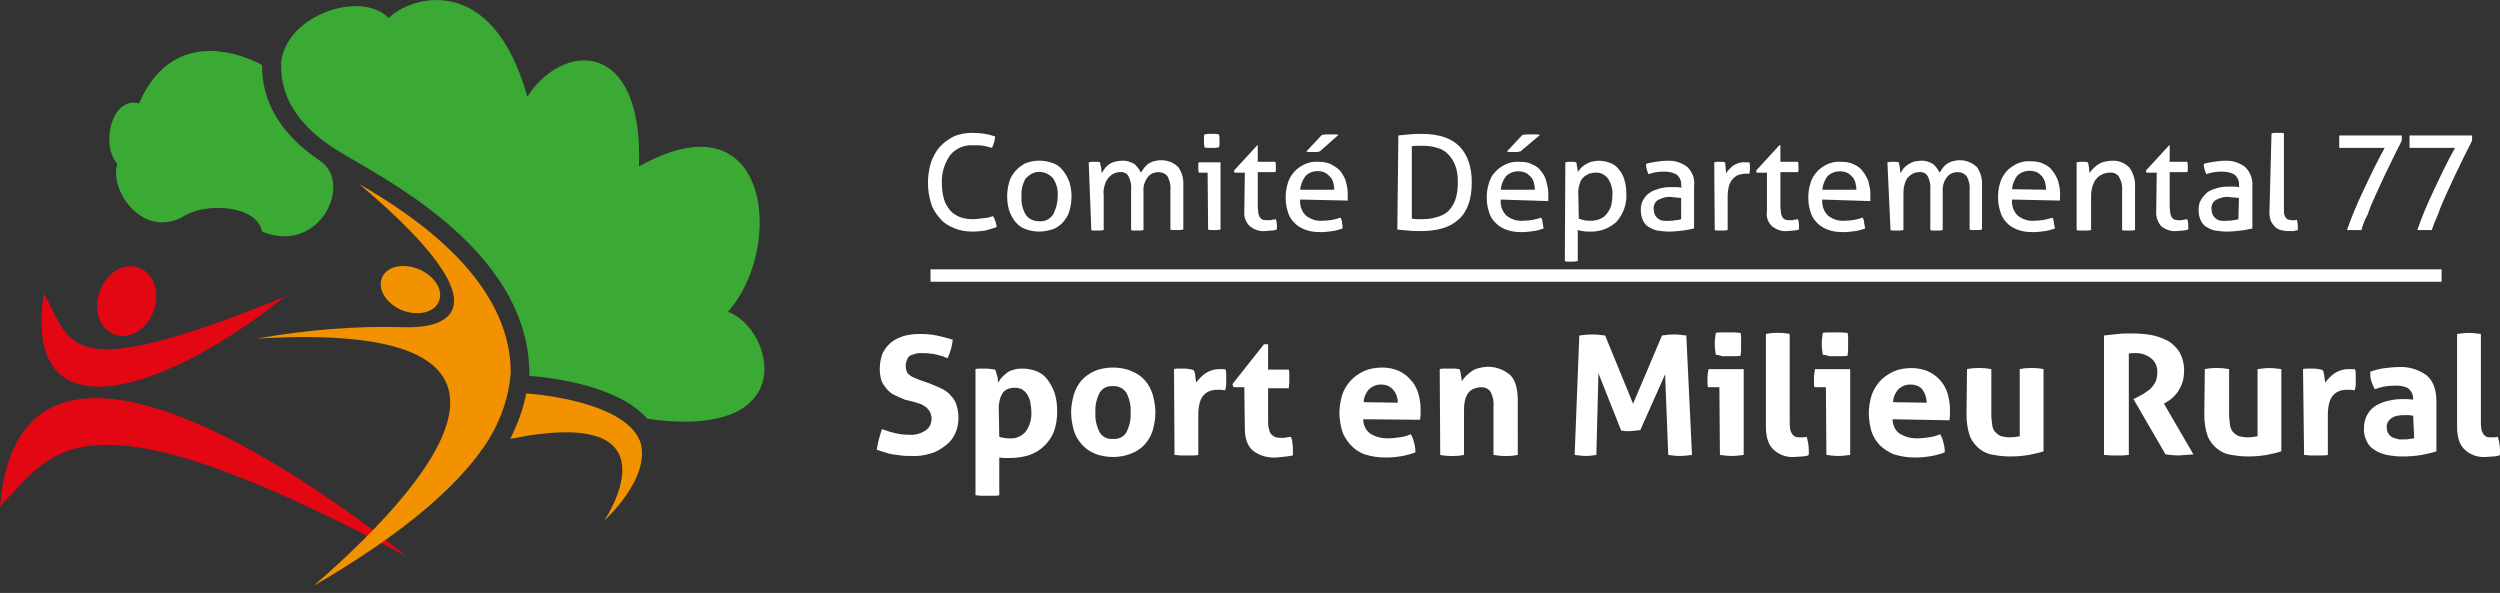 <?xml version="1.0" encoding="utf-8"?>
<!-- Generator: Adobe Illustrator 28.3.0, SVG Export Plug-In . SVG Version: 6.00 Build 0)  -->
<svg version="1.1" id="Calque_1" xmlns="http://www.w3.org/2000/svg" xmlns:xlink="http://www.w3.org/1999/xlink" x="0px" y="0px"
	 viewBox="0 0 483.6 114.7" style="enable-background:new 0 0 483.6 114.7;" xml:space="preserve">
<rect x="0" y="0" width="483.6" height="114.7" fill="#333333" stroke="none"/>
<style type="text/css">
	.st0{fill:#FFFFFF;}
	.st1{fill:#E30613;}
	.st2{fill:#F39200;}
	.st3{fill:#3AAA35;}
</style>
<g id="ea21e665-de6d-4cdb-98eb-80a9f4be277d">
	<rect x="180" y="52.1" class="st0" width="292.3" height="2.4"/>
	<path class="st0" d="M175,77.3c-0.7-0.3-1.4-0.6-2-0.9s-1.1-0.7-1.5-1.2s-0.8-1-1-1.6c-0.5-1.7-0.4-3.5,0.2-5.2
		c0.4-0.8,0.9-1.5,1.6-2.1c0.7-0.6,1.6-1,2.5-1.3c1.1-0.3,2.2-0.4,3.3-0.4s2.1,0.1,3.1,0.3c1,0.2,2.1,0.5,3.1,0.8
		c-0.1,1.2-0.5,2.5-1,3.6l-1-0.4c-0.4-0.1-0.7-0.2-1.1-0.3c-0.4-0.1-0.9-0.2-1.3-0.2c-0.5-0.1-1.1-0.1-1.6-0.1c-0.4,0-0.8,0-1.1,0.1
		s-0.7,0.2-1,0.3c-0.3,0.2-0.6,0.4-0.7,0.8c-0.2,0.4-0.3,0.8-0.3,1.3c0,0.4,0.1,0.7,0.2,1.1c0.1,0.3,0.4,0.5,0.6,0.7
		c0.3,0.2,0.6,0.4,0.9,0.5c0.3,0.1,0.7,0.3,1,0.4l2,0.7c0.8,0.3,1.6,0.7,2.3,1c0.6,0.3,1.2,0.7,1.7,1.3c0.5,0.5,0.9,1.1,1.1,1.8
		c0.3,0.9,0.4,1.7,0.4,2.6c0,1-0.2,2-0.6,2.9c-0.4,0.9-1,1.7-1.8,2.3c-0.9,0.7-1.8,1.3-2.9,1.6c-1.3,0.4-2.6,0.6-3.9,0.5
		c-0.7,0-1.4,0-1.9-0.1s-1.1-0.1-1.6-0.2s-1-0.2-1.5-0.4c-0.5-0.1-1-0.3-1.6-0.5c0.1-0.7,0.2-1.3,0.4-2s0.4-1.4,0.6-2
		c0.8,0.3,1.7,0.6,2.6,0.8c0.8,0.2,1.7,0.3,2.6,0.3c1.1,0.1,2.3-0.2,3.2-0.8c0.8-0.5,1.2-1.4,1.2-2.3c0-0.4-0.1-0.9-0.3-1.3
		c-0.2-0.3-0.4-0.6-0.7-0.9c-0.3-0.2-0.6-0.4-1-0.6l-1.2-0.4L175,77.3z"/>
	<path class="st0" d="M188.7,71.4c0.3-0.1,0.6-0.1,0.9-0.1c0.3,0,0.6,0,1,0c0.6,0,1.3,0.1,1.9,0.2c0.1,0.1,0.1,0.3,0.2,0.5
		c0,0.2,0.1,0.4,0.2,0.7c0.1,0.2,0.1,0.5,0.1,0.7s0.1,0.4,0.1,0.6c0.2-0.3,0.4-0.7,0.7-1s0.6-0.6,1-0.9s0.9-0.5,1.4-0.6
		c0.5-0.2,1.1-0.2,1.7-0.2c0.9,0,1.8,0.2,2.6,0.5s1.6,0.9,2.1,1.6c0.6,0.8,1.1,1.7,1.4,2.6c0.4,1.2,0.5,2.5,0.5,3.7
		c0,1.3-0.2,2.5-0.6,3.7c-0.8,2.1-2.5,3.8-4.7,4.6c-1.2,0.4-2.6,0.6-3.9,0.6c-0.4,0-0.7,0-1.1,0l-0.9-0.1v7.3
		c-0.4,0.1-0.8,0.1-1.2,0.1H191h-1.1c-0.4,0-0.8-0.1-1.2-0.1V71.4z M193.3,84.5c0.6,0.2,1.3,0.3,2,0.3c1.2,0.1,2.3-0.4,3.1-1.3
		c0.8-1.1,1.2-2.5,1.1-3.9c0-0.6-0.1-1.2-0.2-1.8c-0.1-0.5-0.3-1-0.6-1.5c-0.2-0.4-0.6-0.7-1-1c-0.9-0.4-2-0.4-2.9,0
		c-0.4,0.2-0.7,0.5-0.9,0.8c-0.2,0.4-0.4,0.8-0.5,1.2c-0.1,0.5-0.2,1-0.2,1.5L193.3,84.5z"/>
	<path class="st0" d="M215.3,88.4c-1.2,0-2.5-0.2-3.6-0.7c-1-0.4-1.8-1-2.5-1.8s-1.2-1.7-1.5-2.7c-0.3-1.1-0.5-2.3-0.5-3.4
		c0-1.2,0.2-2.3,0.5-3.4c0.3-1,0.8-2,1.5-2.8s1.6-1.4,2.5-1.8c1.1-0.5,2.4-0.7,3.6-0.7c1.2,0,2.5,0.2,3.6,0.7c1,0.4,1.9,1,2.6,1.8
		c0.7,0.8,1.2,1.8,1.5,2.8c0.3,1.1,0.5,2.3,0.5,3.4c0,1.2-0.2,2.3-0.5,3.4c-0.3,1-0.8,1.9-1.5,2.7c-0.7,0.8-1.6,1.4-2.6,1.8
		C217.7,88.2,216.5,88.4,215.3,88.4z M215.3,84.9c1.1,0.1,2.1-0.4,2.6-1.3c0.6-1.2,0.9-2.5,0.8-3.8c0.1-1.3-0.2-2.6-0.8-3.8
		c-0.6-0.9-1.6-1.4-2.6-1.3c-1.1-0.1-2.1,0.4-2.6,1.3c-0.6,1.2-0.9,2.5-0.8,3.8c-0.1,1.3,0.2,2.6,0.8,3.8
		C213.2,84.5,214.2,85,215.3,84.9L215.3,84.9z"/>
	<path class="st0" d="M227.1,71.4c0.3-0.1,0.6-0.1,0.9-0.1c0.3,0,0.7,0,1,0s0.7,0,1,0.1c0.3,0,0.6,0.1,0.9,0.2
		c0.1,0.1,0.1,0.3,0.2,0.5c0.1,0.2,0.1,0.4,0.1,0.6s0.1,0.4,0.1,0.7s0.1,0.4,0.1,0.6c0.5-0.7,1.1-1.3,1.8-1.8
		c0.8-0.5,1.7-0.8,2.6-0.8c0.2,0,0.5,0,0.7,0s0.4,0,0.6,0.1c0,0.2,0.1,0.5,0.1,0.7c0,0.3,0,0.6,0,0.9c0,0.4,0,0.8,0,1.2
		c0,0.4-0.1,0.8-0.2,1.2c-0.3,0-0.5-0.1-0.8-0.1h-0.5c-0.4,0-0.8,0-1.2,0.1c-0.5,0.1-0.9,0.3-1.3,0.6c-0.5,0.4-0.8,0.9-1,1.4
		c-0.3,0.9-0.4,1.8-0.4,2.7V88c-0.4,0.1-0.8,0.1-1.2,0.1s-0.8,0-1.1,0c-0.4,0-0.7,0-1.1,0c-0.4,0-0.8-0.1-1.2-0.1L227.1,71.4z"/>
	<path class="st0" d="M240.7,74.9h-2.1l-0.2-0.6l6.1-7.7h0.8v4.9h4c0.1,0.3,0.1,0.6,0.1,0.9s0,0.5,0,0.8s0,0.6,0,0.9s-0.1,0.7-0.1,1
		h-4v6.4c0,0.5,0,1.1,0.2,1.6c0.1,0.4,0.2,0.7,0.5,1c0.2,0.2,0.5,0.4,0.8,0.5c0.4,0.1,0.7,0.1,1.1,0.1c0.3,0,0.7,0,1-0.1l0.8-0.1
		c0.2,0.4,0.3,0.8,0.3,1.3c0.1,0.4,0.1,0.8,0.1,1.2c0,0.2,0,0.4,0,0.6s0,0.3,0,0.5c-1,0.2-2.1,0.3-3.1,0.4c-1.7,0.1-3.3-0.3-4.6-1.3
		c-1.1-0.9-1.6-2.4-1.6-4.4L240.7,74.9z"/>
	<path class="st0" d="M263.7,81.1c0,1.1,0.5,2.2,1.4,2.8c1,0.6,2.1,0.9,3.3,0.9c0.8,0,1.5-0.1,2.3-0.2s1.5-0.3,2.2-0.6
		c0.3,0.5,0.5,1,0.6,1.5c0.2,0.6,0.3,1.3,0.3,2c-1.8,0.7-3.8,1-5.8,1c-1.4,0-2.7-0.2-4-0.6c-1.1-0.4-2-1-2.8-1.9
		c-0.7-0.8-1.3-1.7-1.6-2.7c-0.3-1.1-0.5-2.3-0.5-3.4c0-1.2,0.2-2.3,0.5-3.4c0.3-1,0.9-2,1.6-2.8s1.6-1.4,2.6-1.9
		c1.1-0.5,2.3-0.7,3.6-0.7c1.1,0,2.1,0.2,3.1,0.6c0.9,0.4,1.7,1,2.3,1.7c0.7,0.7,1.2,1.6,1.5,2.5c0.3,1,0.5,2.1,0.5,3.1
		c0,0.4,0,0.8,0,1.2s-0.1,0.7-0.1,1L263.7,81.1z M270.4,77.9c0-0.9-0.3-1.8-0.9-2.5s-1.4-1-2.2-1c-0.9-0.1-1.8,0.3-2.5,0.9
		c-0.6,0.7-1,1.6-1,2.5L270.4,77.9z"/>
	<path class="st0" d="M278.5,71.4c0.3-0.1,0.6-0.1,0.9-0.1s0.6,0,1,0c0.3,0,0.7,0,1,0s0.6,0.1,0.9,0.1c0.1,0.1,0.1,0.3,0.2,0.5
		c0,0.2,0.1,0.4,0.1,0.6s0.1,0.4,0.1,0.7s0.1,0.4,0.1,0.5c0.2-0.3,0.5-0.7,0.8-1s0.7-0.6,1.1-0.9s0.9-0.5,1.4-0.6
		c2.1-0.6,4.3-0.1,6,1.3c1,1,1.5,2.6,1.5,4.9V88c-1.5,0.3-3.1,0.3-4.7,0v-9.4c0.1-0.9-0.1-1.8-0.5-2.7c-0.4-0.7-1.1-1-1.9-1
		c-0.4,0-0.8,0.1-1.1,0.2c-0.4,0.1-0.8,0.3-1.1,0.6c-0.4,0.4-0.6,0.8-0.8,1.3c-0.2,0.7-0.3,1.4-0.3,2.2V88c-1.5,0.3-3.1,0.3-4.6,0
		L278.5,71.4z"/>
	<path class="st0" d="M305.5,64.9c0.8-0.1,1.7-0.2,2.5-0.2s1.7,0.1,2.5,0.2l5.4,13.2l5.6-13.2c0.7-0.1,1.5-0.2,2.3-0.2
		s1.6,0.1,2.4,0.2l1.1,23.1c-0.8,0.1-1.6,0.2-2.4,0.2c-0.7,0-1.5-0.1-2.2-0.2l-0.6-15.6l-4.8,10.8c-0.3,0-0.6,0.1-0.9,0.1
		s-0.7,0.1-1,0.1s-0.6,0-0.9,0s-0.6-0.1-0.9-0.1l-4.4-11.1L308.8,88c-0.7,0.1-1.3,0.2-2,0.2s-1.4-0.1-2.2-0.2L305.5,64.9z"/>
	<path class="st0" d="M332.6,74.9h-2.2c-0.1-0.3-0.1-0.6-0.1-0.9s0-0.6,0-0.9c0-0.6,0.1-1.1,0.2-1.7h6.8V88
		c-0.8,0.1-1.5,0.2-2.3,0.2s-1.5-0.1-2.3-0.2L332.6,74.9z M331.9,68.6c-0.1-0.7-0.2-1.4-0.2-2.1s0.1-1.4,0.2-2.1
		c0.4-0.1,0.8-0.1,1.2-0.1c0.4,0,0.8,0,1.2,0c0.3,0,0.8,0,1.2,0c0.4,0,0.8,0.1,1.2,0.1c0.1,0.4,0.1,0.7,0.1,1.1s0,0.7,0,1.1
		s0,0.7,0,1.1s-0.1,0.7-0.1,1.1c-0.4,0.1-0.8,0.1-1.2,0.1h-1.2h-1.2C332.7,68.7,332.3,68.7,331.9,68.6z"/>
	<path class="st0" d="M341.6,64.6c1.5-0.3,3.1-0.3,4.6,0v16.8c0,0.5,0,1.1,0.1,1.6c0,0.3,0.2,0.7,0.4,1c0.2,0.2,0.4,0.4,0.6,0.5
		c0.3,0.1,0.7,0.1,1,0.1h0.6c0.2,0,0.4-0.1,0.6-0.1c0.2,0.8,0.4,1.7,0.4,2.6v0.5c0,0.2,0,0.3-0.1,0.5c-0.4,0.1-0.8,0.2-1.3,0.2
		s-0.9,0.1-1.4,0.1c-1.5,0.1-2.9-0.4-4-1.4c-1-0.9-1.5-2.4-1.5-4.4L341.6,64.6z"/>
	<path class="st0" d="M353.2,74.9H351c-0.1-0.3-0.1-0.6-0.1-0.9s0-0.6,0-0.9c0-0.6,0.1-1.1,0.2-1.7h6.8V88c-0.8,0.1-1.5,0.2-2.3,0.2
		s-1.5-0.1-2.3-0.2L353.2,74.9z M352.6,68.6c-0.1-0.7-0.2-1.4-0.2-2.1s0.1-1.4,0.2-2.1c0.4-0.1,0.8-0.1,1.2-0.1c0.4,0,0.8,0,1.2,0
		s0.8,0,1.2,0c0.4,0,0.8,0.1,1.2,0.1c0.1,0.4,0.1,0.7,0.1,1.1s0,0.7,0,1.1s0,0.7,0,1.1s-0.1,0.7-0.1,1.1c-0.4,0.1-0.8,0.1-1.2,0.1
		H355h-1.2C353.4,68.7,353,68.7,352.6,68.6z"/>
	<path class="st0" d="M366.1,81.1c0,1.1,0.5,2.2,1.4,2.8c1,0.6,2.1,0.9,3.3,0.9c0.8,0,1.5-0.1,2.3-0.2s1.5-0.3,2.2-0.6
		c0.3,0.5,0.5,1,0.6,1.5c0.2,0.6,0.3,1.3,0.3,2c-1.8,0.7-3.8,1-5.8,1c-1.4,0-2.7-0.2-4-0.6c-1-0.4-2-1-2.8-1.8
		c-0.7-0.8-1.3-1.7-1.6-2.7c-0.3-1.1-0.5-2.3-0.5-3.4c0-1.2,0.2-2.3,0.5-3.4c0.3-1,0.9-2,1.6-2.8s1.6-1.4,2.6-1.9
		c1.1-0.5,2.3-0.7,3.6-0.7c1.1,0,2.1,0.2,3.1,0.6c1.8,0.8,3.2,2.3,3.8,4.2c0.3,1,0.5,2.1,0.5,3.1c0,0.4,0,0.8,0,1.2s-0.1,0.7-0.1,1
		L366.1,81.1z M372.7,77.9c0-0.9-0.3-1.8-0.8-2.5s-1.4-1-2.2-1c-0.9-0.1-1.8,0.3-2.5,0.9c-0.6,0.7-1,1.6-1,2.5L372.7,77.9z"/>
	<path class="st0" d="M380.5,71.4c1.5-0.3,3.1-0.3,4.7,0v8.8c0,0.7,0.1,1.5,0.2,2.2c0.1,0.5,0.3,1,0.7,1.3c0.3,0.3,0.7,0.6,1.1,0.7
		c0.5,0.1,1,0.2,1.5,0.2c0.7,0,1.3-0.1,2-0.2v-13c1.5-0.3,3.1-0.3,4.6,0v15.9c-0.9,0.3-1.8,0.5-2.8,0.7c-1.2,0.2-2.4,0.3-3.6,0.3
		c-1.1,0-2.1-0.1-3.2-0.3c-1-0.1-1.9-0.5-2.7-1.1c-0.8-0.6-1.5-1.5-1.9-2.4c-0.5-1.4-0.7-2.8-0.7-4.3L380.5,71.4z"/>
	<path class="st0" d="M407,64.9c1-0.1,1.9-0.2,2.7-0.3c0.8-0.1,1.8-0.1,2.8-0.1c1.2,0,2.4,0.1,3.6,0.3c1.1,0.2,2.2,0.6,3.2,1.1
		c0.9,0.5,1.7,1.3,2.3,2.2c0.6,1.1,0.9,2.3,0.9,3.5c0,0.8-0.1,1.5-0.3,2.3c-0.2,0.6-0.5,1.2-0.8,1.7s-0.7,0.9-1.1,1.3
		c-0.3,0.3-0.7,0.6-1.1,0.8l-0.6,0.4l5.7,9.8l-1.4,0.1c-0.5,0-1,0.1-1.5,0.1c-0.8,0-1.6-0.1-2.5-0.2l-6.2-10.7l0.8-0.4l1.1-0.6
		c0.4-0.3,0.9-0.6,1.3-0.9c0.4-0.4,0.7-0.8,1-1.3c0.3-0.6,0.4-1.2,0.4-1.8c0.1-1.1-0.3-2.2-1.2-2.9c-0.9-0.7-1.9-1-3-1
		c-0.4,0-0.9,0-1.3,0.1V88l-1.2,0.1c-0.4,0-0.8,0-1.1,0h-1.2c-0.4,0-0.8-0.1-1.3-0.1L407,64.9z"/>
	<path class="st0" d="M426.5,71.4c1.5-0.3,3.1-0.3,4.7,0v8.8c0,0.7,0.1,1.5,0.2,2.2c0.1,0.5,0.3,1,0.7,1.3c0.3,0.3,0.7,0.6,1.1,0.7
		c0.5,0.1,1,0.2,1.5,0.2c0.7,0,1.3-0.1,2-0.2v-13c0.8-0.1,1.5-0.2,2.3-0.2s1.6,0.1,2.3,0.2v15.9c-0.9,0.3-1.8,0.5-2.8,0.7
		c-1.2,0.2-2.4,0.3-3.6,0.3c-1.1,0-2.1-0.1-3.2-0.3c-1-0.1-1.9-0.5-2.7-1.1c-0.8-0.6-1.5-1.5-1.9-2.4c-0.5-1.4-0.7-2.8-0.7-4.3
		L426.5,71.4z"/>
	<path class="st0" d="M445.5,71.4c0.3-0.1,0.6-0.1,0.9-0.1s0.7,0,1,0s0.7,0,1,0.1c0.3,0,0.6,0.1,0.9,0.2c0.1,0.1,0.1,0.3,0.2,0.5
		l0.1,0.6c0,0.2,0.1,0.4,0.1,0.7s0.1,0.4,0.1,0.6c0.5-0.7,1.1-1.3,1.8-1.8c0.8-0.5,1.7-0.8,2.6-0.8c0.2,0,0.5,0,0.8,0
		c0.2,0,0.4,0,0.6,0.1c0,0.2,0.1,0.5,0.1,0.7c0,0.3,0,0.6,0,0.9c0,0.4,0,0.8,0,1.2c0,0.4-0.1,0.8-0.2,1.2c-0.3,0-0.5-0.1-0.8-0.1
		h-0.5c-0.4,0-0.8,0-1.2,0.1c-0.5,0.1-0.9,0.3-1.3,0.6c-0.5,0.4-0.8,0.9-1,1.4c-0.3,0.9-0.4,1.8-0.4,2.7V88
		c-0.4,0.1-0.8,0.1-1.2,0.1c-0.4,0-0.8,0-1.1,0c-0.4,0-0.7,0-1.1,0s-0.8-0.1-1.2-0.1L445.5,71.4z"/>
	<path class="st0" d="M466.8,77.1c0-0.4-0.1-0.9-0.3-1.2c-0.2-0.3-0.4-0.6-0.7-0.8c-0.3-0.2-0.7-0.3-1.1-0.4c-0.5-0.1-1-0.1-1.5-0.1
		c-1.3,0-2.6,0.2-3.8,0.7c-0.3-0.5-0.5-1-0.7-1.6s-0.2-1.2-0.2-1.8c0.9-0.3,1.9-0.6,2.9-0.7c0.9-0.1,1.8-0.2,2.7-0.2
		c1.9-0.1,3.8,0.5,5.3,1.6c1.3,1.1,1.9,2.8,1.9,5.1v9.6c-0.9,0.3-1.8,0.5-2.8,0.7c-1.2,0.2-2.5,0.3-3.7,0.3c-1,0-2.1-0.1-3.1-0.3
		c-0.9-0.2-1.7-0.5-2.4-1c-0.7-0.4-1.2-1-1.5-1.7c-0.4-0.8-0.6-1.7-0.5-2.6c0-0.9,0.2-1.8,0.7-2.6c0.4-0.7,1-1.3,1.7-1.7
		c0.7-0.4,1.5-0.7,2.4-0.9c0.9-0.2,1.7-0.3,2.6-0.3c0.6,0,1.3,0,2.1,0.1V77.1z M466.8,80.4l-0.9-0.1c-0.3,0-0.6,0-0.8,0
		c-0.9,0-1.8,0.1-2.5,0.6c-0.6,0.4-1,1.1-0.9,1.8c0,0.5,0.1,0.9,0.4,1.3c0.2,0.3,0.5,0.5,0.9,0.7c0.3,0.1,0.7,0.2,1.1,0.3
		c0.4,0,0.7,0,1,0s0.7,0,1-0.1l0.9-0.1L466.8,80.4z"/>
	<path class="st0" d="M475.3,64.6c0.8-0.1,1.5-0.2,2.3-0.2s1.5,0.1,2.3,0.2v16.8c0,0.5,0,1.1,0.1,1.6c0,0.3,0.2,0.7,0.4,1
		c0.2,0.2,0.4,0.4,0.6,0.5c0.3,0.1,0.7,0.1,1,0.1h0.6c0.2,0,0.4-0.1,0.6-0.1c0.2,0.8,0.4,1.7,0.4,2.6v0.5c0,0.2,0,0.3-0.1,0.5
		c-0.4,0.1-0.8,0.2-1.3,0.2s-0.9,0.1-1.4,0.1c-1.5,0.1-2.9-0.4-4-1.4c-1-0.9-1.5-2.4-1.5-4.4V64.6z"/>
	<path class="st0" d="M192.1,41.8c0.4,0.7,0.6,1.4,0.7,2.1c-0.7,0.3-1.5,0.5-2.2,0.7c-0.8,0.1-1.6,0.2-2.5,0.2
		c-1.2,0-2.5-0.2-3.6-0.7c-1-0.4-2-1-2.7-1.9c-0.8-0.9-1.4-1.8-1.7-2.9c-0.4-1.3-0.6-2.6-0.6-3.9c0-1.3,0.2-2.7,0.6-4
		c0.4-1.1,0.9-2.1,1.7-3c0.7-0.8,1.7-1.5,2.7-2c1.1-0.5,2.4-0.7,3.6-0.7c1.5,0,3,0.2,4.4,0.7c0,0.4-0.1,0.7-0.2,1.1
		c-0.1,0.3-0.2,0.7-0.4,1.1l-0.8-0.2c-0.2-0.1-0.5-0.1-0.8-0.2c-0.3,0-0.6-0.1-0.9-0.1c-0.3,0-0.7,0-1.2,0c-1.7-0.1-3.3,0.6-4.4,1.9
		c-1.1,1.6-1.7,3.5-1.6,5.4c0,1.1,0.1,2.1,0.4,3.1c0.2,0.8,0.7,1.6,1.2,2.2c0.5,0.6,1.2,1,1.9,1.3c0.8,0.3,1.7,0.4,2.5,0.4
		c0.7,0,1.3-0.1,2-0.2C191,42.2,191.5,42,192.1,41.8z"/>
	<path class="st0" d="M201,44.8c-0.9,0-1.9-0.2-2.7-0.5s-1.4-0.8-1.9-1.4c-0.5-0.6-0.9-1.4-1.2-2.2c-0.5-1.8-0.5-3.6,0-5.4
		c0.2-0.8,0.6-1.5,1.2-2.2c0.5-0.6,1.2-1.1,1.9-1.5c1.8-0.7,3.7-0.7,5.5,0c0.8,0.3,1.4,0.8,1.9,1.5c0.5,0.6,0.9,1.4,1.2,2.2
		c0.5,1.8,0.5,3.6,0,5.4c-0.2,0.8-0.6,1.5-1.2,2.2c-0.5,0.6-1.2,1.1-1.9,1.4C202.9,44.6,201.9,44.8,201,44.8z M201,42.8
		c1.1,0.1,2.1-0.4,2.7-1.3c0.6-1.1,0.9-2.3,0.9-3.5c0.1-1.2-0.2-2.5-0.9-3.5c-1.2-1.4-3.3-1.7-4.7-0.5c-0.2,0.2-0.4,0.3-0.6,0.5
		c-0.6,1.1-0.9,2.3-0.8,3.5c-0.1,1.2,0.2,2.5,0.8,3.5C198.9,42.3,199.9,42.8,201,42.8z"/>
	<path class="st0" d="M210.6,31.4l0.6-0.1h0.6h0.5l0.5,0.1c0,0.3,0.1,0.6,0.2,1c0,0.3,0.1,0.7,0.1,1.1c0.2-0.3,0.4-0.6,0.6-0.9
		c0.2-0.3,0.5-0.5,0.8-0.8c0.3-0.2,0.7-0.4,1.1-0.5c0.4-0.1,0.9-0.2,1.4-0.2c0.8-0.1,1.7,0.2,2.4,0.6c0.6,0.5,1,1.1,1.3,1.7
		c0.2-0.3,0.4-0.6,0.6-0.9c0.2-0.3,0.5-0.5,0.8-0.8c0.3-0.2,0.7-0.4,1.1-0.5c1.7-0.5,3.5-0.1,4.7,1.1c0.8,1.1,1.1,2.4,1,3.8v8.3
		c-0.2,0-0.4,0.1-0.6,0.1h-0.6H227c-0.2,0-0.4,0-0.6-0.1v-7.6c0.1-0.9-0.1-1.8-0.5-2.6c-0.4-0.6-1.1-0.9-1.8-0.9
		c-0.8,0-1.6,0.3-2.1,1c-0.6,0.8-0.9,1.8-0.8,2.8v7.4c-0.2,0-0.4,0.1-0.6,0.1H220h-0.6c-0.2,0-0.4,0-0.6-0.1v-7.8
		c0.1-0.9-0.1-1.8-0.5-2.6c-0.3-0.6-1-0.9-1.7-0.8c-0.4,0-0.8,0.1-1.2,0.3s-0.7,0.5-1,0.8c-0.3,0.4-0.6,0.9-0.7,1.4
		c-0.2,0.6-0.3,1.3-0.2,2v6.7c-0.2,0-0.4,0.1-0.6,0.1h-0.6h-0.6c-0.2,0-0.4,0-0.6-0.1L210.6,31.4z"/>
	<path class="st0" d="M233.6,33.4h-1.7c0-0.2-0.1-0.3-0.1-0.5s0-0.4,0-0.5s0-0.4,0-0.5c0-0.2,0-0.3,0.1-0.5h4.2v13
		c-0.2,0-0.4,0.1-0.6,0.1h-0.6h-0.6c-0.2,0-0.4,0-0.6-0.1L233.6,33.4L233.6,33.4z M233,28.5c0-0.2-0.1-0.4-0.1-0.7
		c0-0.2,0-0.4,0-0.6s0-0.4,0-0.6s0-0.4,0.1-0.6l0.7-0.1c0.3,0,0.5,0,0.7,0s0.4,0,0.7,0l0.7,0.1c0,0.2,0.1,0.4,0.1,0.6s0,0.4,0,0.6
		s0,0.4,0,0.6s0,0.4-0.1,0.7c-0.2,0-0.5,0.1-0.7,0.1h-0.7h-0.7C233.5,28.6,233.2,28.6,233,28.5L233,28.5z"/>
	<path class="st0" d="M240.8,33.4h-2l-0.1-0.4l4.5-4.9h0.1v3.2h3.4c0.1,0.3,0.1,0.6,0.1,1c0,0.2,0,0.4,0,0.5c0,0.2,0,0.3-0.1,0.5
		h-3.4v6c0,0.6,0,1.1,0.1,1.7c0,0.3,0.1,0.7,0.3,1c0.1,0.2,0.3,0.4,0.6,0.5s0.7,0.1,1,0.1s0.6,0,0.8-0.1c0.3,0,0.5-0.1,0.7-0.1
		c0.1,0.3,0.2,0.7,0.2,1c0,0.4,0,0.7,0,1c-0.4,0.1-0.7,0.2-1.1,0.2c-0.4,0-0.8,0.1-1.2,0.1c-1.1,0.1-2.1-0.3-2.9-0.9
		c-0.8-0.8-1.2-1.8-1.1-2.9L240.8,33.4z"/>
	<path class="st0" d="M251.5,38.6c-0.1,1.2,0.3,2.3,1.1,3.1c0.9,0.7,2,1.1,3.2,1c1.2,0,2.4-0.2,3.5-0.6c0.2,0.3,0.3,0.6,0.3,1
		c0.1,0.4,0.1,0.7,0.1,1.1c-0.6,0.2-1.2,0.4-1.9,0.5c-0.8,0.1-1.5,0.2-2.3,0.2c-1.1,0-2.1-0.1-3.1-0.5c-0.8-0.3-1.6-0.8-2.1-1.4
		c-0.6-0.6-1-1.3-1.2-2.1c-0.3-0.9-0.4-1.8-0.4-2.7s0.1-1.8,0.4-2.7c0.2-0.8,0.6-1.5,1.2-2.2c0.5-0.6,1.2-1.1,2-1.5
		c0.9-0.4,1.8-0.6,2.8-0.5c0.8,0,1.7,0.1,2.4,0.5c0.6,0.3,1.2,0.7,1.7,1.2c0.5,0.6,0.8,1.2,1.1,1.9c0.2,0.8,0.4,1.6,0.4,2.4
		c0,0.2,0,0.5,0,0.8s0,0.5,0,0.7L251.5,38.6z M258.1,36.7c0-0.5-0.1-0.9-0.2-1.4c-0.1-0.4-0.3-0.8-0.6-1.1c-0.3-0.3-0.6-0.6-1-0.8
		s-0.9-0.3-1.4-0.3c-0.9,0-1.8,0.3-2.4,1c-0.6,0.8-0.9,1.7-1,2.6H258.1z M255.3,29.3c-0.2,0-0.4,0.1-0.6,0.1c-0.2,0-0.5,0-0.8,0
		h-0.6c-0.2,0-0.4,0-0.6-0.1l3-3.2c0.3,0,0.5-0.1,0.8-0.1s0.6,0,0.8,0s0.6,0,0.9,0s0.5,0,0.7,0.1L255.3,29.3z"/>
	<path class="st0" d="M270.5,26.2c0.6-0.1,1.3-0.1,2.1-0.2c0.8-0.1,1.6-0.1,2.4-0.1c3.3,0,5.7,0.8,7.3,2.4c1.6,1.6,2.4,4,2.4,7
		c0,3.1-0.8,5.6-2.5,7.1c-1.7,1.6-4.1,2.3-7.4,2.3c-0.8,0-1.6,0-2.4-0.1s-1.5-0.1-2.1-0.2L270.5,26.2z M273.1,42.3
		c0.2,0,0.5,0.1,0.9,0.1c0.3,0,0.7,0,1.1,0c0.9,0,1.9-0.1,2.8-0.4c0.8-0.2,1.5-0.5,2.2-1.1c0.6-0.6,1.1-1.4,1.4-2.2
		c0.4-1.1,0.5-2.3,0.5-3.5c0-1.1-0.1-2.2-0.5-3.2c-0.3-0.8-0.8-1.6-1.4-2.2s-1.3-1-2.1-1.2c-0.9-0.3-1.8-0.4-2.8-0.4h-1.1
		c-0.3,0-0.7,0-1,0.1V42.3z"/>
	<path class="st0" d="M290.3,38.6c-0.1,1.2,0.3,2.3,1.1,3.1c0.9,0.7,2,1.1,3.2,1c1.2,0,2.4-0.2,3.5-0.6c0.2,0.3,0.3,0.6,0.3,1
		c0.1,0.4,0.1,0.7,0.2,1.1c-0.6,0.2-1.2,0.4-1.9,0.5c-0.8,0.1-1.5,0.2-2.3,0.2c-1.1,0-2.1-0.1-3.1-0.5c-0.8-0.3-1.6-0.8-2.1-1.4
		c-0.6-0.6-1-1.3-1.2-2.1c-0.3-0.9-0.4-1.8-0.4-2.7s0.1-1.8,0.4-2.7c0.2-0.8,0.6-1.6,1.2-2.2c0.5-0.6,1.2-1.1,2-1.5
		c0.9-0.4,1.8-0.6,2.8-0.5c0.8,0,1.7,0.1,2.4,0.5c0.7,0.3,1.3,0.7,1.7,1.3c0.5,0.6,0.8,1.2,1,1.9c0.2,0.8,0.4,1.6,0.4,2.4
		c0,0.2,0,0.5,0,0.8s0,0.5,0,0.7L290.3,38.6z M296.9,36.7c0-0.5-0.1-0.9-0.2-1.4c-0.1-0.4-0.3-0.8-0.6-1.1c-0.3-0.3-0.6-0.6-1-0.8
		c-1.3-0.5-2.8-0.3-3.8,0.7c-0.6,0.8-0.9,1.7-1,2.6H296.9z M294.1,29.3c-0.2,0-0.4,0.1-0.6,0.1s-0.5,0-0.8,0h-0.6
		c-0.2,0-0.4,0-0.6-0.1l3-3.2c0.3,0,0.5-0.1,0.8-0.1s0.6,0,0.9,0s0.6,0,0.9,0s0.5,0,0.8,0.1L294.1,29.3z"/>
	<path class="st0" d="M302.8,31.4l0.5-0.1h0.6h0.5l0.5,0.1c0,0.1,0.1,0.2,0.1,0.3c0,0.2,0,0.4,0.1,0.6c0,0.2,0,0.4,0.1,0.6
		c0,0.2,0,0.3,0,0.4c0.2-0.3,0.4-0.5,0.6-0.8c0.3-0.3,0.6-0.5,0.9-0.7c0.4-0.2,0.7-0.4,1.1-0.5c0.5-0.1,0.9-0.2,1.4-0.2
		c0.7,0,1.5,0.1,2.2,0.4c0.7,0.2,1.3,0.7,1.7,1.2c0.5,0.6,0.9,1.3,1.1,2c0.3,0.9,0.4,1.9,0.4,2.9c0.1,1.9-0.6,3.8-1.9,5.3
		c-1.4,1.3-3.3,2-5.3,1.9c-0.4,0-0.8,0-1.2-0.1c-0.3,0-0.7-0.1-1-0.2v6l-0.7,0.1h-0.6h-0.6c-0.2,0-0.4,0-0.6-0.1L302.8,31.4z
		 M305.4,42.3c0.3,0.1,0.7,0.2,1,0.3c0.4,0.1,0.9,0.1,1.3,0.1c0.6,0,1.2-0.1,1.7-0.3s1-0.5,1.3-0.9c0.4-0.5,0.7-1,0.9-1.5
		c0.2-0.7,0.3-1.5,0.3-2.2c0.1-1.1-0.2-2.2-0.8-3.2c-0.6-0.8-1.5-1.3-2.5-1.2c-0.4,0-0.8,0.1-1.2,0.2c-0.4,0.2-0.8,0.4-1.1,0.7
		c-0.3,0.3-0.6,0.7-0.7,1.2c-0.2,0.5-0.3,1.1-0.3,1.7L305.4,42.3z"/>
	<path class="st0" d="M325.2,35.9c0.1-0.8-0.2-1.5-0.8-2.1c-0.7-0.4-1.5-0.6-2.3-0.6c-0.6,0-1.1,0-1.7,0.1c-0.5,0.1-1,0.2-1.5,0.4
		c-0.3-0.6-0.5-1.3-0.5-2c0.6-0.2,1.3-0.3,1.9-0.4c0.7-0.1,1.4-0.2,2.1-0.2c1.4-0.1,2.8,0.3,4,1.2c1,1,1.5,2.3,1.3,3.7v8.2
		c-0.6,0.1-1.3,0.3-2.2,0.4c-0.9,0.1-1.8,0.2-2.6,0.2c-0.8,0-1.5-0.1-2.3-0.2c-0.6-0.1-1.2-0.4-1.7-0.7s-0.9-0.8-1.1-1.3
		c-0.3-0.6-0.4-1.3-0.4-2s0.1-1.4,0.5-2c0.3-0.5,0.7-1,1.2-1.3c0.5-0.4,1.2-0.6,1.8-0.8c0.7-0.2,1.4-0.3,2.1-0.3c0.6,0,1,0,1.4,0
		s0.7,0.1,0.9,0.1L325.2,35.9z M325.2,38.3c-0.3,0-0.6-0.1-1-0.1s-0.7-0.1-1-0.1c-0.9-0.1-1.7,0.2-2.5,0.6c-0.6,0.4-0.9,1.1-0.8,1.8
		c0,0.4,0.1,0.8,0.3,1.2c0.2,0.3,0.4,0.5,0.7,0.7c0.3,0.2,0.6,0.3,1,0.3c0.3,0,0.7,0.1,1,0c0.4,0,0.8,0,1.2-0.1
		c0.4,0,0.8-0.1,1.1-0.2L325.2,38.3z"/>
	<path class="st0" d="M331.6,31.4l0.5-0.1h0.5h0.6l0.5,0.1c0,0.3,0.1,0.6,0.1,1c0,0.3,0.1,0.7,0.1,1.1c0.4-0.6,0.9-1.1,1.4-1.5
		c0.7-0.4,1.5-0.7,2.3-0.6h0.4h0.4c0,0.2,0.1,0.3,0.1,0.5c0,0.2,0,0.4,0,0.5c0,0.2,0,0.4,0,0.6c0,0.2-0.1,0.4-0.1,0.6
		c-0.1,0-0.3,0-0.4,0h-0.3c-0.5,0-0.9,0.1-1.3,0.2c-0.4,0.1-0.8,0.4-1.1,0.7c-0.4,0.4-0.6,0.8-0.8,1.3c-0.2,0.7-0.3,1.4-0.3,2.2v6.5
		c-0.2,0-0.4,0.1-0.6,0.1H333h-0.6c-0.2,0-0.5,0-0.7-0.1L331.6,31.4z"/>
	<path class="st0" d="M341.8,33.4h-2l-0.1-0.4l4.5-4.9h0.2v3.2h3.4c0.1,0.3,0.1,0.6,0.1,1c0,0.2,0,0.4,0,0.5c0,0.2,0,0.3-0.1,0.5
		h-3.4v6c0,0.6,0,1.1,0.1,1.7c0,0.3,0.1,0.7,0.3,1c0.1,0.2,0.3,0.4,0.6,0.5c0.3,0.1,0.6,0.1,0.9,0.1s0.6,0,0.8-0.1
		c0.3,0,0.5-0.1,0.7-0.1c0.1,0.3,0.2,0.7,0.2,1c0,0.4,0,0.7,0,1c-0.4,0.1-0.7,0.2-1.1,0.2s-0.8,0.1-1.2,0.1
		c-1.1,0.1-2.1-0.3-2.9-0.9c-0.8-0.8-1.2-1.8-1-2.9V33.4z"/>
	<path class="st0" d="M352.5,38.6c-0.1,1.2,0.3,2.3,1.1,3.1c0.9,0.7,2,1.1,3.2,1c1.2,0,2.4-0.2,3.5-0.6c0.2,0.3,0.3,0.6,0.3,1
		c0.1,0.4,0.1,0.7,0.2,1.1c-0.6,0.2-1.2,0.4-1.9,0.5c-0.8,0.1-1.5,0.2-2.3,0.2c-1.1,0-2.1-0.1-3.1-0.5c-0.8-0.3-1.6-0.8-2.1-1.4
		c-0.6-0.6-1-1.3-1.2-2.1c-0.3-0.9-0.4-1.8-0.4-2.7s0.1-1.8,0.4-2.7c0.2-0.8,0.6-1.5,1.2-2.2c0.5-0.6,1.2-1.1,2-1.5
		c0.9-0.4,1.8-0.6,2.8-0.5c0.8,0,1.7,0.1,2.4,0.5c0.7,0.3,1.3,0.7,1.7,1.3c0.5,0.6,0.8,1.2,1.1,1.9c0.2,0.8,0.4,1.6,0.4,2.4
		c0,0.2,0,0.5,0,0.8s0,0.5,0,0.7L352.5,38.6z M359.1,36.7c0-0.5-0.1-0.9-0.2-1.4c-0.1-0.4-0.3-0.8-0.6-1.1c-0.3-0.3-0.6-0.6-1-0.8
		c-1.3-0.5-2.8-0.3-3.8,0.7c-0.6,0.8-0.9,1.7-1,2.6H359.1z"/>
	<path class="st0" d="M365.1,31.4l0.6-0.1h0.6h0.5l0.5,0.1c0.1,0.3,0.1,0.6,0.2,1c0,0.3,0.1,0.7,0.1,1.1c0.2-0.3,0.4-0.6,0.6-0.9
		c0.5-0.6,1.2-1,1.9-1.3c0.4-0.1,0.9-0.2,1.4-0.2c0.8-0.1,1.7,0.2,2.4,0.6c0.6,0.5,1,1.1,1.3,1.7c0.2-0.3,0.4-0.6,0.6-0.9
		c0.2-0.3,0.5-0.6,0.8-0.8c0.3-0.2,0.7-0.4,1.1-0.5c1.7-0.5,3.4-0.1,4.7,1.1c0.8,1.1,1.1,2.4,1,3.8v8.3c-0.2,0-0.4,0.1-0.6,0.1h-0.6
		h-0.6c-0.2,0-0.4,0-0.6-0.1v-7.6c0.1-0.9-0.1-1.8-0.5-2.6c-0.4-0.6-1.1-0.9-1.8-0.9c-0.8,0-1.6,0.3-2.1,1c-0.6,0.8-0.9,1.8-0.8,2.8
		v7.4c-0.2,0-0.4,0.1-0.6,0.1h-0.6H374c-0.2,0-0.4,0-0.6-0.1v-7.8c0.1-0.9-0.1-1.8-0.5-2.6c-0.3-0.6-1-0.9-1.7-0.8
		c-0.4,0-0.8,0.1-1.2,0.3c-0.4,0.2-0.7,0.5-1,0.8c-0.3,0.4-0.5,0.9-0.6,1.4c-0.2,0.6-0.2,1.3-0.2,2v6.7c-0.2,0-0.4,0.1-0.6,0.1H367
		h-0.7c-0.2,0-0.4,0-0.6-0.1L365.1,31.4z"/>
	<path class="st0" d="M389.2,38.6c-0.1,1.2,0.3,2.3,1.1,3.1c0.9,0.7,2,1.1,3.2,1c1.2,0,2.4-0.2,3.5-0.6c0.2,0.3,0.3,0.6,0.3,1
		c0.1,0.4,0.1,0.7,0.2,1.1c-0.6,0.2-1.2,0.4-1.9,0.5c-0.8,0.1-1.5,0.2-2.3,0.2c-1.1,0-2.1-0.1-3.1-0.5c-0.8-0.3-1.6-0.8-2.1-1.4
		c-0.6-0.6-1-1.4-1.2-2.2c-0.3-0.9-0.4-1.8-0.4-2.7s0.1-1.8,0.4-2.7c0.2-0.8,0.6-1.5,1.2-2.2c0.5-0.6,1.2-1.1,2-1.5
		c0.9-0.4,1.8-0.6,2.8-0.5c0.8,0,1.7,0.1,2.4,0.5c0.7,0.3,1.3,0.7,1.7,1.3c0.5,0.6,0.8,1.2,1.1,1.9c0.2,0.8,0.4,1.6,0.4,2.4
		c0,0.2,0,0.5,0,0.8s0,0.5-0.1,0.7L389.2,38.6z M395.8,36.7c0-0.5-0.1-0.9-0.2-1.4c-0.1-0.4-0.3-0.8-0.6-1.2c-0.3-0.3-0.6-0.6-1-0.8
		c-1.3-0.5-2.8-0.3-3.8,0.7c-0.6,0.8-0.9,1.7-1,2.6L395.8,36.7z"/>
	<path class="st0" d="M401.7,31.4l0.6-0.1h0.6h0.5l0.5,0.1c0.1,0.3,0.1,0.6,0.2,1c0,0.4,0.1,0.7,0.1,1.1c0.2-0.3,0.4-0.6,0.7-0.9
		c0.6-0.6,1.3-1.1,2.1-1.3c0.5-0.1,1-0.2,1.5-0.2c1.3-0.1,2.5,0.4,3.4,1.3c0.8,1.1,1.2,2.5,1.1,3.8v8.3c-0.2,0-0.4,0.1-0.6,0.1h-0.7
		h-0.6c-0.2,0-0.4,0-0.6-0.1v-7.6c0.1-0.9-0.1-1.8-0.6-2.7c-0.4-0.6-1.1-0.9-1.8-0.8c-0.5,0-0.9,0.1-1.4,0.3
		c-0.4,0.2-0.8,0.4-1.1,0.8c-0.4,0.4-0.6,0.9-0.8,1.4c-0.2,0.7-0.3,1.4-0.3,2v6.6c-0.2,0-0.4,0.1-0.6,0.1H403h-0.6
		c-0.2,0-0.4,0-0.7-0.1L401.7,31.4z"/>
	<path class="st0" d="M417.2,33.4h-2l-0.1-0.4l4.5-4.9h0.1v3.2h3.4c0.1,0.3,0.1,0.6,0.1,1c0,0.2,0,0.4,0,0.5c0,0.2,0,0.3-0.1,0.5
		h-3.4v6c0,0.6,0,1.1,0.1,1.7c0,0.3,0.1,0.7,0.3,1c0.1,0.2,0.3,0.4,0.6,0.5c0.3,0.1,0.6,0.1,0.9,0.1s0.6,0,0.8-0.1
		c0.3,0,0.5-0.1,0.7-0.1c0.1,0.3,0.2,0.7,0.2,1c0,0.4,0,0.7,0,1c-0.4,0.1-0.7,0.2-1.1,0.2s-0.8,0.1-1.2,0.1
		c-1.1,0.1-2.1-0.3-2.9-0.9c-0.7-0.8-1.1-1.9-1-2.9L417.2,33.4z"/>
	<path class="st0" d="M433.1,35.9c0.1-0.8-0.2-1.5-0.8-2.1c-0.7-0.4-1.5-0.6-2.3-0.6c-0.6,0-1.1,0-1.7,0.1c-0.5,0.1-1,0.2-1.5,0.4
		c-0.3-0.6-0.5-1.3-0.5-2c0.6-0.2,1.3-0.3,1.9-0.4c0.7-0.1,1.4-0.2,2.1-0.2c1.4-0.1,2.8,0.3,4,1.2c1,1,1.5,2.3,1.4,3.7v8.2
		c-0.6,0.1-1.3,0.3-2.2,0.4c-0.9,0.1-1.8,0.2-2.7,0.2c-0.8,0-1.5-0.1-2.3-0.2c-0.6-0.1-1.2-0.4-1.7-0.7s-0.9-0.8-1.1-1.3
		c-0.3-0.6-0.4-1.3-0.4-2s0.1-1.4,0.5-2c0.3-0.5,0.7-1,1.2-1.4s1.2-0.6,1.8-0.8c0.7-0.2,1.4-0.3,2.1-0.3c0.6,0,1,0,1.4,0
		s0.7,0.1,0.9,0.1L433.1,35.9z M433.1,38.3c-0.3,0-0.6-0.1-1-0.1s-0.7-0.1-1-0.1c-0.9-0.1-1.7,0.2-2.5,0.6c-0.6,0.4-0.9,1.1-0.8,1.8
		c0,0.4,0.1,0.8,0.3,1.2c0.2,0.3,0.4,0.5,0.7,0.7c0.3,0.2,0.6,0.3,0.9,0.3s0.7,0.1,1,0c0.4,0,0.8,0,1.2-0.1c0.4,0,0.8-0.1,1.1-0.2
		L433.1,38.3z"/>
	<path class="st0" d="M439.4,25.8c0.2,0,0.4-0.1,0.6-0.1h0.6h0.6c0.2,0,0.4,0,0.6,0.1v14.7c0,0.4,0,0.8,0.1,1.1
		c0.1,0.2,0.2,0.4,0.3,0.6c0.1,0.1,0.3,0.2,0.5,0.3c0.2,0,0.4,0.1,0.6,0.1h0.5c0.2,0,0.3,0,0.5-0.1c0.2,0.6,0.2,1.3,0.2,2
		c-0.3,0.1-0.6,0.1-0.9,0.2c-0.3,0-0.7,0-1,0c-0.5,0-0.9-0.1-1.4-0.2c-0.4-0.1-0.8-0.3-1.1-0.6c-0.3-0.3-0.6-0.7-0.8-1.1
		c-0.2-0.5-0.3-1.1-0.3-1.7L439.4,25.8z"/>
	<path class="st0" d="M456.8,44.5H454c0.9-2.6,2-5.2,3.2-7.7c1.5-3.2,2.8-5.9,4.1-8.2h-8.8v-2.4h12.1v1l-1.6,3.2
		c-0.5,1.1-1.1,2.2-1.7,3.5c-0.6,1.3-1.2,2.6-1.8,3.9c-0.6,1.3-1.1,2.5-1.5,3.7C457.4,42.6,457,43.6,456.8,44.5z"/>
	<path class="st0" d="M470.4,44.5h-2.8c0.9-2.6,2-5.2,3.2-7.7c1.5-3.2,2.8-5.9,4.1-8.2h-8.8v-2.4h12.1v1l-1.6,3.2
		c-0.5,1.1-1.1,2.2-1.7,3.5c-0.6,1.3-1.2,2.6-1.8,3.9c-0.6,1.3-1.1,2.5-1.5,3.7C471.1,42.6,470.7,43.6,470.4,44.5z"/>
</g>
<g id="beea27ad-48fd-475b-b27b-4c37d49fba6c">
	<path class="st1" d="M78.6,107.6c0,0-74.3-61.9-78.6-9.6C10.4,87.1,15.4,73.9,78.6,107.6z"/>
	<path class="st1" d="M55.1,57.4C30,77.3,4.2,83.9,8.5,56.8C14,66.5,12.1,74.9,55.1,57.4z"/>
	<path class="st1" d="M19.2,56.6c-1.2,3.6,0.2,7.3,3.2,8.2c3,0.9,6.2-1.3,7.4-4.9s-0.2-7.3-3.2-8.2S20.4,53,19.2,56.6z"/>
	<path class="st2" d="M93.5,86.6c3-4.3,4.9-9.3,5.3-14.5c0-17.9-18.6-30.3-29.3-36.5c34.2,28.9,10.3,27.7,9,27.7
		c-9.6-0.3-19.3,0.5-28.8,2.2c57.9-3.5,37.9,24.4,11,47.8c16-9.3,26.2-17.8,32-25.6c0.1-0.2,0.3-0.4,0.4-0.6L93.5,86.6z"/>
	<path class="st2" d="M101.8,76.1c-0.6,3.1-1.7,6-3.1,8.8c33.5-6.8,18.2,15.8,18.2,15.8s9-8.1,7-15.1
		C121.6,78.9,108.4,76.6,101.8,76.1z"/>
	<path class="st2" d="M81.3,52.2c3,1.4,4.6,4.2,3.5,6.3c-1,2.1-4.3,2.7-7.3,1.4c-3-1.4-4.6-4.2-3.5-6.4S78.4,50.9,81.3,52.2z"/>
	<path class="st3" d="M50.7,12.6c0,0-16.4-9.7-23.8,7.4c-5.3-1.4-7.5,8-4.2,11.7c-1.6,4.7,4.4,14.3,12.4,10.4
		c4.4-3.1,14.6-2.5,15.6,2.7c11.1,4.6,17.7-9.4,11.2-13.7l0,0C54.4,26.1,50.6,19.7,50.7,12.6z"/>
	<path class="st3" d="M140.8,60.3c11-12.2,8.4-42.5-17.2-28.1C124.5,7.4,108.9,8,102,18.7C95.2-5.7,79.3-0.7,75.2,3.5
		C70-1.9,55.6,2.7,54.4,11.9c0,0.3,0,0.5,0,0.8c-0.1,6.4,3.7,12.1,11.2,16.6c0.7,0.4,1.7,1,2.7,1.6c10.2,5.9,34.1,19.5,34.1,41.4
		v0.2v0.2c4.9,0.4,17.3,2,22.8,8.3C155.3,85.3,149.7,63.6,140.8,60.3z"/>
</g>
</svg>
